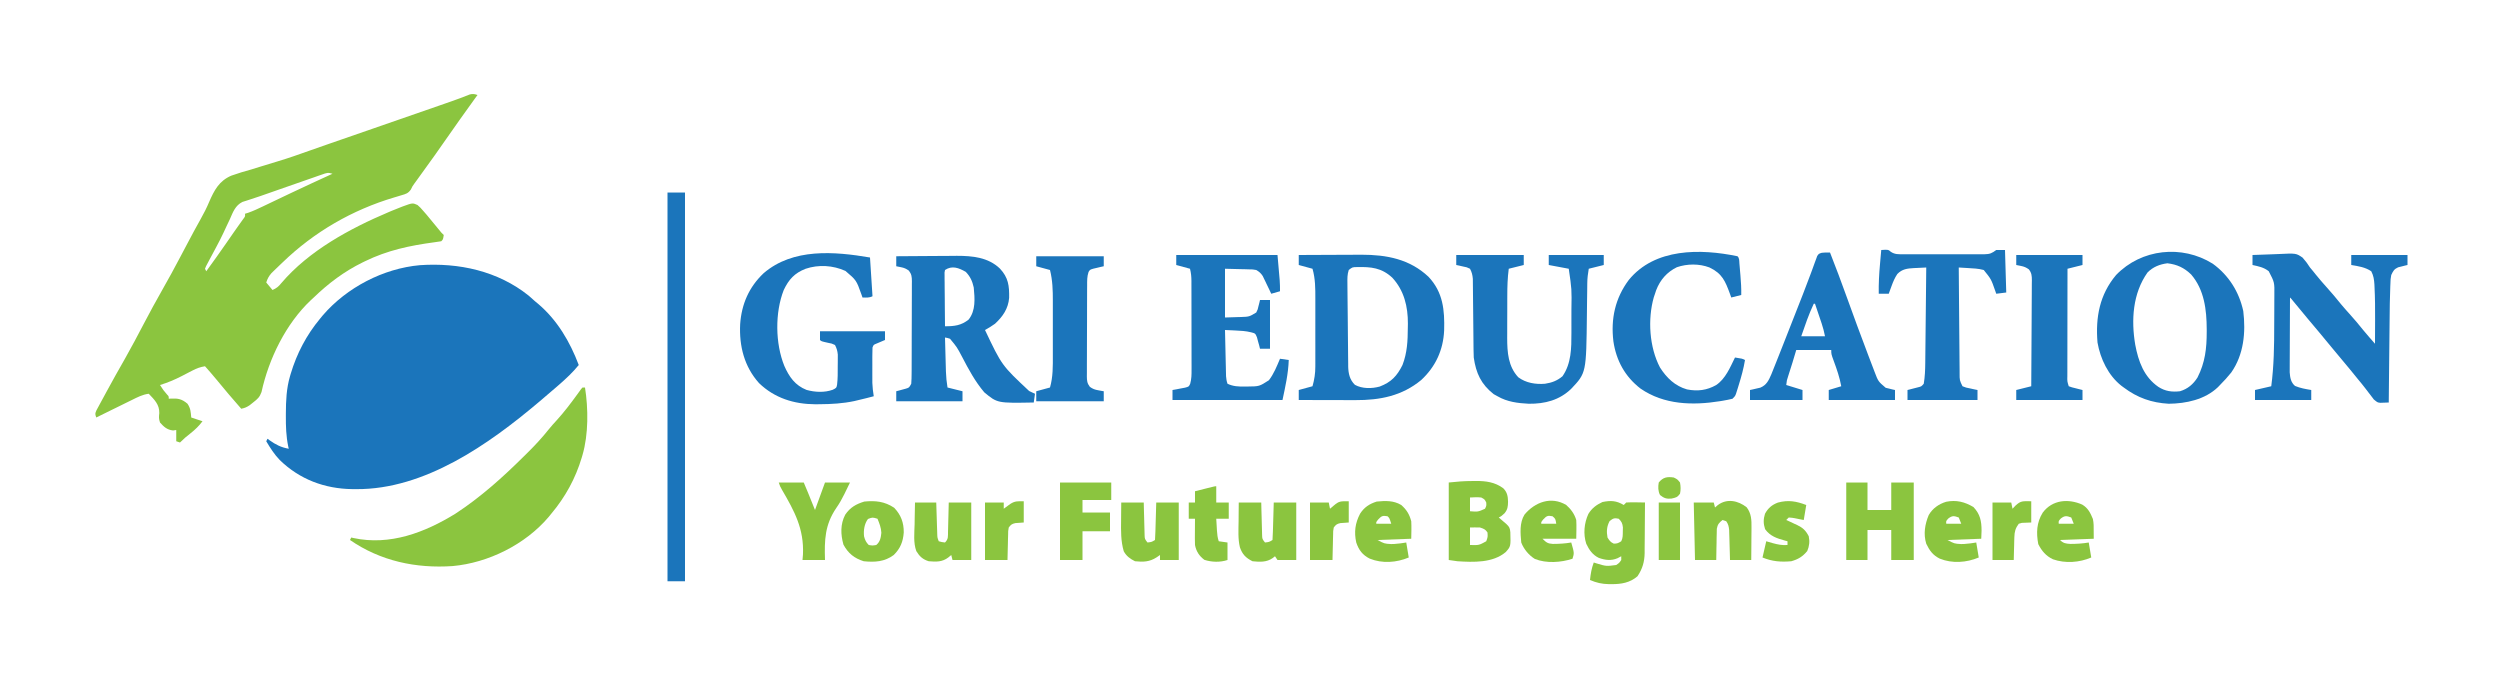 <?xml version="1.0" encoding="UTF-8"?>
<svg version="1.1" xmlns="http://www.w3.org/2000/svg" width="2000" height="546">
<path d="M0 0 C1.677 1.467 3.344 2.946 5 4.438 C5.825 5.121 6.65 5.804 7.5 6.508 C22.763 19.434 33.007 36.884 40 55.438 C35.169 61.412 29.795 66.405 24 71.438 C23.489 71.882 22.979 72.327 22.453 72.785 C18.33 76.37 14.172 79.911 10 83.438 C9.341 83.996 8.682 84.555 8.002 85.131 C-32.047 118.975 -83.257 155.031 -137.812 154.75 C-138.95 154.745 -140.087 154.74 -141.258 154.735 C-163.3 154.429 -183.261 146.961 -199.219 131.438 C-203.552 126.961 -206.828 121.783 -210 116.438 C-209.505 115.448 -209.505 115.448 -209 114.438 C-208.443 114.847 -207.886 115.257 -207.312 115.68 C-202.229 119.269 -198.126 121.324 -192 122.438 C-192.141 121.82 -192.281 121.202 -192.427 120.565 C-194.105 112.448 -194.359 104.517 -194.312 96.25 C-194.31 95.564 -194.308 94.877 -194.306 94.17 C-194.254 83.959 -193.878 74.305 -191 64.438 C-190.807 63.772 -190.613 63.107 -190.414 62.421 C-185.564 46.23 -177.811 31.437 -167 18.438 C-166.242 17.516 -165.484 16.594 -164.703 15.645 C-145.52 -6.579 -116.401 -21.781 -87.111 -24.417 C-56.036 -26.552 -24.723 -19.84 0 0 Z " fill="#1B75BB" transform="translate(423,236.562)"/>
<path d="M0 0 C-1.164 1.601 -1.164 1.601 -2.352 3.234 C-10.122 13.946 -17.752 24.749 -25.324 35.601 C-27.895 39.282 -30.476 42.955 -33.062 46.625 C-33.541 47.303 -34.019 47.982 -34.512 48.681 C-38.862 54.835 -43.28 60.94 -47.725 67.026 C-48.497 68.088 -48.497 68.088 -49.285 69.172 C-49.738 69.792 -50.19 70.411 -50.656 71.05 C-52.098 73.046 -52.098 73.046 -53.301 75.601 C-55.523 78.739 -57.242 79.156 -60.906 80.219 C-62.715 80.771 -62.715 80.771 -64.56 81.334 C-65.202 81.523 -65.844 81.712 -66.505 81.907 C-100.221 91.929 -130.714 109.551 -156 134 C-156.51 134.484 -157.02 134.968 -157.545 135.467 C-159.082 136.927 -160.605 138.398 -162.125 139.875 C-163.014 140.739 -163.904 141.602 -164.82 142.492 C-166.963 144.958 -168.015 146.911 -169 150 C-167.35 151.98 -165.7 153.96 -164 156 C-160.861 154.64 -159.125 153.224 -157 150.562 C-134.881 124.537 -102.059 106.812 -71.062 93.688 C-70.294 93.362 -69.525 93.036 -68.733 92.701 C-66.499 91.773 -64.256 90.876 -62 90 C-60.816 89.539 -60.816 89.539 -59.609 89.069 C-51.914 86.262 -51.914 86.262 -48 88 C-45.641 90.117 -45.641 90.117 -43.25 92.875 C-42.389 93.861 -41.528 94.847 -40.641 95.863 C-37.311 99.794 -34.039 103.77 -30.812 107.785 C-29.039 110.028 -29.039 110.028 -27 112 C-27.536 115.536 -27.536 115.536 -29 117 C-30.783 117.31 -32.576 117.565 -34.371 117.797 C-54.196 120.467 -71.984 124.209 -90 133 C-90.635 133.308 -91.271 133.616 -91.925 133.934 C-106.707 141.202 -119.175 150.597 -131 162 C-131.779 162.715 -132.557 163.431 -133.359 164.168 C-153.331 183.042 -166.973 211.021 -172.801 237.66 C-174.261 241.727 -175.984 243.248 -179.375 245.875 C-180.331 246.636 -181.288 247.396 -182.273 248.18 C-184.735 249.823 -186.192 250.407 -189 251 C-195.777 243.239 -202.503 235.46 -208.988 227.453 C-211.907 223.894 -214.938 220.437 -218 217 C-221.728 217.596 -224.642 218.658 -227.984 220.398 C-228.92 220.878 -229.856 221.357 -230.82 221.852 C-232.758 222.859 -234.695 223.867 -236.633 224.875 C-242.334 227.796 -247.865 230.144 -254 232 C-251.4 236.091 -251.4 236.091 -248.25 239.75 C-247 241 -247 241 -247 243 C-246.42 242.954 -245.84 242.907 -245.242 242.859 C-239.588 242.598 -236.471 243.183 -232 247 C-229.434 250.849 -229.449 253.435 -229 258 C-224.545 259.485 -224.545 259.485 -220 261 C-222.839 264.799 -225.849 267.684 -229.562 270.625 C-233.96 274.115 -233.96 274.115 -238 278 C-238.99 277.67 -239.98 277.34 -241 277 C-241 274.03 -241 271.06 -241 268 C-241.846 268.124 -242.691 268.248 -243.562 268.375 C-248.296 267.859 -250.894 265.517 -254 262 C-255.032 258.904 -254.892 257.592 -254.562 254.438 C-254.412 247.619 -258.509 243.712 -263 239 C-268.012 239.632 -272.115 241.82 -276.582 244.035 C-277.396 244.433 -278.21 244.831 -279.049 245.242 C-281.64 246.51 -284.226 247.786 -286.812 249.062 C-288.572 249.926 -290.332 250.788 -292.092 251.65 C-296.398 253.761 -300.7 255.878 -305 258 C-306 255 -306 255 -304.851 252.271 C-304.258 251.176 -303.665 250.081 -303.055 248.953 C-302.573 248.055 -302.573 248.055 -302.082 247.139 C-301.023 245.171 -299.949 243.21 -298.875 241.25 C-298.131 239.876 -297.388 238.501 -296.646 237.126 C-291.904 228.368 -287.027 219.69 -282.078 211.048 C-276.777 201.734 -271.811 192.25 -266.825 182.765 C-262.158 173.892 -257.426 165.074 -252.438 156.375 C-247.249 147.326 -242.312 138.158 -237.438 128.938 C-237.073 128.249 -236.709 127.56 -236.334 126.85 C-235.791 125.823 -235.791 125.823 -235.237 124.775 C-234.518 123.414 -233.798 122.053 -233.078 120.691 C-232.727 120.028 -232.376 119.364 -232.015 118.68 C-228.544 112.124 -225.064 105.569 -221.407 99.115 C-218.905 94.655 -216.625 90.232 -214.666 85.506 C-210.56 76.097 -206.713 68.756 -196.98 64.535 C-191.698 62.619 -186.349 61.067 -180.938 59.562 C-178.596 58.843 -176.258 58.115 -173.922 57.379 C-169.197 55.898 -164.464 54.455 -159.718 53.043 C-151.066 50.446 -142.568 47.455 -134.064 44.414 C-129.727 42.868 -125.379 41.357 -121.031 39.844 C-119.713 39.384 -119.713 39.384 -118.367 38.914 C-106.919 34.921 -95.459 30.963 -84 27 C-67.306 21.226 -50.617 15.44 -33.938 9.625 C-33.044 9.314 -32.151 9.003 -31.231 8.682 C-29.515 8.084 -27.8 7.486 -26.084 6.888 C-24.495 6.333 -22.905 5.779 -21.314 5.227 C-16.207 3.447 -11.15 1.562 -6.131 -0.456 C-3.704 -1.076 -2.341 -0.813 0 0 Z M-124.443 63.643 C-126.116 64.22 -126.116 64.22 -127.824 64.808 C-129.033 65.235 -130.242 65.662 -131.488 66.102 C-132.751 66.54 -134.013 66.978 -135.276 67.415 C-138.612 68.572 -141.945 69.741 -145.277 70.911 C-148.615 72.082 -151.957 73.241 -155.299 74.402 C-164.424 77.574 -164.424 77.574 -173.533 80.791 C-175.964 81.639 -178.389 82.448 -180.842 83.223 C-182.09 83.632 -183.338 84.04 -184.624 84.461 C-185.751 84.817 -186.878 85.173 -188.04 85.54 C-193.711 88.337 -195.642 93.684 -198.062 99.25 C-198.917 101.055 -199.773 102.86 -200.632 104.663 C-201.512 106.521 -202.372 108.388 -203.231 110.255 C-204.971 113.992 -206.862 117.635 -208.805 121.27 C-209.719 122.983 -209.719 122.983 -210.652 124.731 C-211.827 126.923 -213.002 129.113 -214.178 131.304 C-214.695 132.288 -215.213 133.271 -215.746 134.285 C-216.207 135.15 -216.668 136.015 -217.142 136.906 C-217.425 137.597 -217.708 138.288 -218 139 C-217.67 139.66 -217.34 140.32 -217 141 C-211.538 133.552 -206.195 126.031 -200.938 118.438 C-199.593 116.499 -198.248 114.56 -196.902 112.621 C-196.258 111.689 -195.613 110.757 -194.949 109.796 C-193.626 107.899 -192.292 106.01 -190.946 104.129 C-189.985 102.783 -189.985 102.783 -189.004 101.41 C-188.426 100.608 -187.848 99.807 -187.252 98.981 C-185.822 97.109 -185.822 97.109 -186 95 C-184.762 94.62 -184.762 94.62 -183.499 94.232 C-179.525 92.833 -175.808 91.114 -172.016 89.289 C-171.25 88.924 -170.484 88.56 -169.696 88.184 C-168.059 87.404 -166.422 86.622 -164.787 85.839 C-160.52 83.797 -156.248 81.766 -151.977 79.734 C-150.702 79.128 -150.702 79.128 -149.403 78.509 C-138.315 73.239 -127.164 68.107 -116 63 C-119.693 61.769 -120.816 62.378 -124.443 63.643 Z M-219 141 C-218 143 -218 143 -218 143 Z " fill="#8BC53F" transform="translate(382,76)"/>
<path d="M0 0 C0.66 0 1.32 0 2 0 C4.682 16.889 4.809 37.513 0 54 C-0.193 54.665 -0.387 55.331 -0.586 56.016 C-5.616 72.811 -13.744 87.611 -25 101 C-25.706 101.87 -26.413 102.74 -27.141 103.637 C-45.734 125.571 -75.384 140.29 -103.889 142.855 C-133.223 144.87 -161.553 138.873 -186 122 C-185.505 121.01 -185.505 121.01 -185 120 C-184.403 120.144 -183.806 120.289 -183.191 120.438 C-154.093 126.664 -126.244 116.083 -101.695 100.965 C-81.518 87.784 -63.827 71.874 -46.78 54.955 C-45.777 53.96 -44.772 52.967 -43.766 51.975 C-37.808 46.092 -32.211 40.049 -27.007 33.48 C-24.948 30.936 -22.786 28.527 -20.562 26.125 C-14.608 19.588 -9.303 12.542 -4.105 5.395 C-3.576 4.666 -3.046 3.938 -2.5 3.188 C-2.057 2.562 -1.613 1.937 -1.156 1.293 C-0.584 0.653 -0.584 0.653 0 0 Z " fill="#8BC53F" transform="translate(466,310)"/>
<path d="M0 0 C7.451 -0.07 14.902 -0.123 22.353 -0.155 C25.814 -0.171 29.275 -0.192 32.736 -0.226 C36.733 -0.266 40.73 -0.28 44.727 -0.293 C46.554 -0.316 46.554 -0.316 48.418 -0.34 C61.007 -0.342 73.576 0.857 82.965 9.891 C89.698 17.106 90.47 23.582 90.309 33.305 C89.589 41.924 85.276 48.214 79 54 C76.426 55.857 73.792 57.492 71 59 C84.445 87.34 84.445 87.34 106.312 107.812 C107.637 108.441 107.637 108.441 108.988 109.082 C109.652 109.385 110.316 109.688 111 110 C110.67 112.31 110.34 114.62 110 117 C80.884 117.538 80.884 117.538 70.438 108.875 C63.113 100.236 57.927 90.569 52.719 80.57 C48.603 72.753 48.603 72.753 43 66 C40.919 65.334 40.919 65.334 39 65 C39.119 69.572 39.243 74.143 39.372 78.715 C39.415 80.267 39.457 81.82 39.497 83.373 C39.556 85.615 39.619 87.856 39.684 90.098 C39.7 90.783 39.717 91.469 39.734 92.176 C39.866 96.53 40.314 100.707 41 105 C44.96 105.99 48.92 106.98 53 108 C53 110.64 53 113.28 53 116 C35.51 116 18.02 116 0 116 C0 113.36 0 110.72 0 108 C0.699 107.818 1.397 107.636 2.117 107.449 C3.027 107.198 3.937 106.946 4.875 106.688 C5.78 106.444 6.685 106.2 7.617 105.949 C10.321 105.133 10.321 105.133 12 102 C12.205 99.183 12.294 96.463 12.291 93.645 C12.297 92.792 12.304 91.94 12.311 91.062 C12.33 88.24 12.334 85.419 12.336 82.598 C12.342 80.639 12.349 78.679 12.356 76.72 C12.368 72.612 12.372 68.504 12.371 64.396 C12.37 59.128 12.398 53.862 12.432 48.594 C12.454 44.548 12.458 40.501 12.457 36.455 C12.46 34.513 12.469 32.571 12.484 30.628 C12.504 27.913 12.498 25.2 12.486 22.485 C12.497 21.681 12.508 20.877 12.52 20.049 C12.479 16.454 12.321 14.419 10.103 11.521 C7.923 9.944 6.373 9.275 3.75 8.75 C2.513 8.502 1.275 8.255 0 8 C0 5.36 0 2.72 0 0 Z M39 11 C38.563 13.013 38.563 13.013 38.659 15.358 C38.66 16.259 38.66 17.159 38.66 18.088 C38.676 19.062 38.691 20.036 38.707 21.039 C38.711 22.035 38.716 23.031 38.72 24.057 C38.737 27.247 38.774 30.436 38.812 33.625 C38.828 35.784 38.841 37.943 38.854 40.102 C38.887 45.401 38.937 50.701 39 56 C46.415 56.067 52.053 55.383 57.938 50.625 C63.679 43.318 62.826 33.858 62 25 C60.866 19.882 59.235 16.3 55.625 12.5 C49.983 9.276 44.699 7.2 39 11 Z " fill="#1B75BB" transform="translate(717,205)"/>
<path d="M0 0 C7.712 -0.047 15.423 -0.082 23.135 -0.104 C26.717 -0.114 30.3 -0.128 33.882 -0.151 C37.351 -0.173 40.82 -0.185 44.289 -0.19 C46.23 -0.195 48.172 -0.211 50.113 -0.227 C70.326 -0.229 88.714 3.244 103.812 17.438 C115.474 29.838 116.767 44.025 116.316 60.363 C115.6 76.002 109.494 89.287 98 100 C82.553 112.798 64.9 116.178 45.41 116.098 C43.461 116.096 43.461 116.096 41.472 116.093 C38.038 116.09 34.603 116.08 31.169 116.069 C27.656 116.058 24.144 116.054 20.631 116.049 C13.754 116.038 6.877 116.021 0 116 C0 113.36 0 110.72 0 108 C3.63 107.01 7.26 106.02 11 105 C12.505 99.63 13.292 94.759 13.259 89.166 C13.262 88.429 13.266 87.691 13.269 86.931 C13.278 84.517 13.272 82.105 13.266 79.691 C13.267 77.998 13.269 76.305 13.271 74.611 C13.274 71.072 13.27 67.532 13.261 63.993 C13.249 59.476 13.256 54.96 13.268 50.443 C13.275 46.949 13.273 43.455 13.268 39.96 C13.266 38.296 13.268 36.632 13.273 34.967 C13.291 26.759 13.295 18.958 11 11 C7.37 10.01 3.74 9.02 0 8 C0 5.36 0 2.72 0 0 Z M40 12 C38.802 15.593 38.888 18.836 38.931 22.573 C38.935 23.343 38.94 24.112 38.945 24.905 C38.963 27.452 38.989 30 39.016 32.547 C39.032 34.319 39.049 36.092 39.066 37.865 C39.102 41.584 39.143 45.303 39.187 49.021 C39.242 53.777 39.278 58.533 39.311 63.288 C39.339 66.952 39.38 70.615 39.424 74.278 C39.443 76.031 39.458 77.783 39.467 79.536 C39.481 81.994 39.514 84.451 39.552 86.909 C39.552 87.627 39.552 88.346 39.552 89.085 C39.669 94.751 40.749 99.822 44.938 103.875 C50.835 107.092 58.415 106.977 64.766 105.246 C74.019 101.714 78.611 96.815 83 88 C86.764 78.218 87.203 68.687 87.25 58.312 C87.271 57.205 87.291 56.097 87.312 54.955 C87.377 41.26 84.287 28.368 74.812 18.125 C66.228 10.187 57.9 9.427 46.66 9.664 C42.911 9.715 42.911 9.715 40 12 Z " fill="#1B75BB" transform="translate(1039,204)"/>
<path d="M0 0 C12.779 9.257 21.079 22.446 24.438 37.879 C26.5 54.929 24.893 72.625 14.82 87.043 C12.002 90.576 9.009 93.843 5.82 97.043 C5.267 97.619 4.714 98.195 4.145 98.789 C-6.256 108.725 -21.277 111.891 -35.18 112.043 C-48.897 111.271 -60.218 107.29 -71.18 99.043 C-71.795 98.593 -72.409 98.143 -73.043 97.68 C-83.572 89.392 -89.913 76.076 -92.18 63.043 C-93.825 42.905 -90.542 24.804 -77.305 9.043 C-57.054 -11.958 -24.56 -15.358 0 0 Z M-52.18 7.043 C-64.018 23.774 -65.325 45.057 -61.992 64.793 C-59.469 78.206 -55.074 90.499 -43.492 98.543 C-37.973 102.072 -32.647 102.789 -26.18 102.043 C-19.985 100.177 -15.613 96.46 -12.18 91.043 C-6.074 79.051 -4.786 67.738 -4.805 54.418 C-4.805 53.754 -4.806 53.091 -4.806 52.407 C-4.865 36.905 -6.712 20.9 -17.25 8.633 C-22.928 3.182 -28.482 0.618 -36.242 -0.332 C-42.356 0.448 -47.837 2.586 -52.18 7.043 Z " fill="#1B75BB" transform="translate(1770.18,210.957)"/>
<path d="M0 0 C5.104 -0.249 10.205 -0.429 15.314 -0.549 C17.047 -0.599 18.781 -0.667 20.513 -0.754 C34.867 -1.457 34.867 -1.457 40.042 2.077 C42.325 4.601 44.18 7.128 46 10 C46.835 11 47.671 12.001 48.531 13.031 C49.506 14.253 49.506 14.253 50.5 15.5 C53.408 19.095 56.385 22.583 59.5 26 C63.419 30.3 67.092 34.759 70.75 39.281 C72.935 41.921 75.192 44.467 77.5 47 C81.385 51.264 85.053 55.667 88.664 60.164 C91.697 63.846 94.844 67.423 98 71 C98.025 66.184 98.043 61.369 98.055 56.553 C98.06 54.923 98.067 53.293 98.075 51.663 C98.121 42.974 98.064 34.301 97.621 25.621 C97.59 24.926 97.56 24.231 97.528 23.514 C97.301 19.652 96.807 16.443 95 13 C90.15 9.726 84.671 8.953 79 8 C79 5.36 79 2.72 79 0 C93.85 0 108.7 0 124 0 C124 2.64 124 5.28 124 8 C123.313 8.159 122.626 8.317 121.918 8.48 C121.017 8.714 120.116 8.947 119.188 9.188 C118.294 9.408 117.401 9.628 116.48 9.855 C113.21 11.365 112.56 12.773 111 16 C110.429 19.342 110.429 19.342 110.332 23.039 C110.283 24.079 110.283 24.079 110.233 25.141 C109.841 34.213 109.768 43.296 109.684 52.375 C109.663 54.28 109.642 56.186 109.621 58.091 C109.566 63.049 109.516 68.007 109.468 72.965 C109.417 78.047 109.362 83.129 109.307 88.211 C109.2 98.141 109.098 108.07 109 118 C107.562 118.067 106.124 118.114 104.686 118.154 C103.484 118.196 103.484 118.196 102.259 118.24 C100 118 100 118 97.031 115.543 C96.16 114.446 95.317 113.326 94.5 112.188 C94.041 111.597 93.581 111.007 93.108 110.399 C92.168 109.19 91.239 107.974 90.321 106.749 C88.416 104.227 86.394 101.806 84.375 99.375 C82.19 96.695 80.009 94.011 77.828 91.328 C73.306 85.78 68.721 80.291 64.086 74.836 C60.44 70.539 56.87 66.183 53.312 61.812 C50.284 58.129 47.197 54.496 44.108 50.862 C40.24 46.304 36.449 41.688 32.68 37.047 C31.163 35.13 31.163 35.13 30 34 C29.954 42.111 29.918 50.221 29.896 58.332 C29.886 62.098 29.872 65.864 29.849 69.631 C29.827 73.268 29.815 76.906 29.81 80.543 C29.807 81.928 29.799 83.313 29.789 84.698 C29.774 86.644 29.773 88.59 29.773 90.536 C29.766 92.194 29.766 92.194 29.759 93.887 C30.092 98.192 30.671 101.837 34 104.75 C38.214 106.506 42.509 107.259 47 108 C47 110.64 47 113.28 47 116 C32.15 116 17.3 116 2 116 C2 113.36 2 110.72 2 108 C6.29 107.01 10.58 106.02 15 105 C17.155 88.725 17.376 72.491 17.371 56.105 C17.37 52.391 17.398 48.677 17.432 44.964 C17.454 42.068 17.458 39.173 17.457 36.277 C17.46 34.907 17.468 33.537 17.484 32.167 C17.624 21.867 17.624 21.867 13 13 C9.098 9.857 4.806 9.059 0 8 C0 5.36 0 2.72 0 0 Z " fill="#1B75BB" transform="translate(1802,204)"/>
<path d="M0 0 C0.99 15.345 0.99 15.345 2 31 C-0.709 32.354 -3.009 32.065 -6 32 C-6.454 30.697 -6.454 30.697 -6.918 29.367 C-10.885 18.228 -10.885 18.228 -19.625 10.75 C-29.668 6.211 -41.193 5.52 -51.586 9.043 C-60.343 12.515 -64.92 17.447 -69 26 C-76.113 44.045 -75.813 68.849 -68.523 86.766 C-64.642 95.573 -59.881 102.311 -50.75 105.938 C-44.05 107.804 -36.426 108.189 -29.812 105.812 C-26.826 104.322 -26.826 104.322 -26.335 101.734 C-25.734 96.83 -25.815 91.935 -25.812 87 C-25.8 85.92 -25.788 84.84 -25.775 83.727 C-25.773 82.682 -25.772 81.638 -25.77 80.562 C-25.765 79.615 -25.761 78.668 -25.757 77.691 C-26.023 74.748 -26.647 72.624 -28 70 C-30.579 68.785 -30.579 68.785 -33.562 68.25 C-38.956 67.044 -38.956 67.044 -40 66 C-40 63.69 -40 61.38 -40 59 C-22.84 59 -5.68 59 12 59 C12 61.31 12 63.62 12 66 C11.362 66.266 10.724 66.531 10.066 66.805 C9.24 67.158 8.414 67.511 7.562 67.875 C6.739 68.223 5.915 68.571 5.066 68.93 C2.843 69.824 2.843 69.824 2 72 C1.902 74.315 1.869 76.632 1.867 78.949 C1.866 79.985 1.866 79.985 1.864 81.043 C1.864 82.508 1.865 83.973 1.87 85.438 C1.875 87.661 1.87 89.884 1.863 92.107 C1.864 93.534 1.865 94.96 1.867 96.387 C1.869 98.324 1.869 98.324 1.871 100.3 C1.999 103.965 2.412 107.386 3 111 C-0.982 112.082 -4.983 113.056 -9 114 C-10.187 114.286 -11.374 114.572 -12.598 114.867 C-21.828 116.807 -30.82 117.313 -40.25 117.375 C-41.41 117.389 -42.569 117.403 -43.764 117.417 C-60.779 117.326 -76.399 112.475 -88.816 100.445 C-100.621 87.226 -104.702 70.868 -103.875 53.438 C-102.795 37.388 -96.835 23.681 -85.113 12.578 C-61.604 -7.635 -28.53 -4.856 0 0 Z " fill="#1B75BB" transform="translate(696,206)"/>
<path d="M0 0 C26.73 0 53.46 0 81 0 C83 22 83 22 83 29 C80.69 29.66 78.38 30.32 76 31 C75.469 29.88 74.938 28.76 74.391 27.605 C73.678 26.133 72.964 24.66 72.25 23.188 C71.902 22.45 71.554 21.712 71.195 20.951 C70.847 20.239 70.499 19.527 70.141 18.793 C69.826 18.138 69.512 17.484 69.188 16.809 C67.69 14.528 66.367 13.373 64 12 C61.202 11.499 61.202 11.499 58.141 11.488 C57.135 11.455 56.13 11.422 55.095 11.388 C53.826 11.363 52.557 11.338 51.25 11.312 C47.208 11.209 43.165 11.106 39 11 C39 23.87 39 36.74 39 50 C43.795 49.845 43.795 49.845 48.688 49.688 C50.185 49.65 50.185 49.65 51.714 49.612 C58.391 49.377 58.391 49.377 64 46 C65.23 43.54 65.23 43.54 65.812 40.812 C66.046 39.911 66.279 39.01 66.52 38.082 C66.678 37.395 66.837 36.708 67 36 C69.64 36 72.28 36 75 36 C75 48.87 75 61.74 75 75 C72.36 75 69.72 75 67 75 C66.792 74.157 66.585 73.314 66.371 72.445 C66.063 71.35 65.755 70.254 65.438 69.125 C65.147 68.034 64.857 66.944 64.559 65.82 C63.241 62.715 63.241 62.715 59.961 61.863 C55.695 60.79 51.443 60.555 47.062 60.375 C46.283 60.336 45.504 60.298 44.701 60.258 C42.801 60.165 40.901 60.081 39 60 C39.118 65.481 39.243 70.962 39.372 76.443 C39.416 78.307 39.457 80.171 39.497 82.036 C39.555 84.717 39.619 87.397 39.684 90.078 C39.709 91.327 39.709 91.327 39.734 92.601 C39.754 93.381 39.774 94.162 39.795 94.966 C39.818 95.992 39.818 95.992 39.842 97.038 C40.013 99.162 40.286 100.989 41 103 C45.505 105.164 49.961 105.319 54.875 105.25 C55.583 105.241 56.291 105.232 57.021 105.223 C66.448 105.129 66.448 105.129 74.125 100.188 C78.098 95.057 80.483 88.935 83 83 C85.31 83.33 87.62 83.66 90 84 C89.601 95.122 87.34 104.883 85 116 C55.96 116 26.92 116 -3 116 C-3 113.36 -3 110.72 -3 108 C-2.085 107.841 -1.17 107.683 -0.227 107.52 C1.556 107.17 1.556 107.17 3.375 106.812 C4.558 106.592 5.742 106.372 6.961 106.145 C10.1 105.331 10.1 105.331 11.175 102.948 C12.232 99.172 12.271 95.58 12.243 91.693 C12.245 90.87 12.247 90.046 12.249 89.198 C12.252 86.485 12.242 83.772 12.23 81.059 C12.229 79.17 12.229 77.281 12.229 75.392 C12.228 71.437 12.219 67.482 12.206 63.527 C12.189 58.457 12.185 53.387 12.186 48.317 C12.185 44.418 12.18 40.519 12.173 36.62 C12.17 34.751 12.168 32.881 12.167 31.012 C12.165 28.4 12.156 25.789 12.145 23.177 C12.146 22.405 12.146 21.632 12.147 20.836 C12.126 17.317 11.861 14.443 11 11 C7.37 10.01 3.74 9.02 0 8 C0 5.36 0 2.72 0 0 Z " fill="#1B75BB" transform="translate(941,204)"/>
<path d="M0 0 C17.82 0 35.64 0 54 0 C54 2.64 54 5.28 54 8 C50.04 8.99 46.08 9.98 42 11 C41.039 18.274 40.839 25.409 40.832 32.742 C40.829 33.946 40.825 35.15 40.822 36.391 C40.817 38.928 40.815 41.464 40.815 44 C40.813 47.856 40.794 51.711 40.775 55.566 C40.772 58.042 40.77 60.517 40.77 62.992 C40.762 64.132 40.755 65.272 40.748 66.447 C40.78 77.877 41.518 89.127 49.625 97.812 C55.788 102.419 63.513 103.604 71 103 C76.467 102.161 80.695 100.62 85 97 C92.069 86.79 92.159 74.51 92.133 62.48 C92.134 61.011 92.134 61.011 92.136 59.511 C92.136 57.45 92.135 55.388 92.13 53.327 C92.125 50.207 92.13 47.087 92.137 43.967 C92.41 27.353 92.41 27.353 90 11 C84.72 10.01 79.44 9.02 74 8 C74 5.36 74 2.72 74 0 C88.52 0 103.04 0 118 0 C118 2.64 118 5.28 118 8 C114.04 8.99 110.08 9.98 106 11 C105.319 15.086 104.868 18.428 104.826 22.476 C104.813 23.525 104.799 24.574 104.786 25.655 C104.775 26.777 104.765 27.899 104.754 29.055 C104.721 31.469 104.688 33.883 104.654 36.297 C104.607 40.073 104.563 43.848 104.523 47.624 C104.01 94.318 104.01 94.318 92 107 C82.563 116.155 70.93 119.13 58 119 C49.186 118.548 40.749 117.502 33 113 C31.989 112.443 30.979 111.886 29.938 111.312 C19.867 103.385 15.814 94.552 14 82 C13.899 79.781 13.845 77.56 13.826 75.34 C13.806 73.382 13.806 73.382 13.786 71.386 C13.78 70.696 13.775 70.006 13.77 69.296 C13.754 67.122 13.73 64.948 13.705 62.775 C13.635 56.599 13.574 50.422 13.523 44.246 C13.491 40.459 13.45 36.672 13.403 32.885 C13.387 31.446 13.375 30.007 13.366 28.568 C13.354 26.556 13.329 24.543 13.303 22.531 C13.293 21.388 13.282 20.244 13.272 19.067 C12.996 15.953 12.458 13.758 11 11 C8.389 9.75 8.389 9.75 5.375 9.188 C3.871 8.838 3.871 8.838 2.336 8.48 C1.565 8.322 0.794 8.163 0 8 C0 5.36 0 2.72 0 0 Z " fill="#1B75BB" transform="translate(1165,204)"/>
<path d="M0 0 C4.703 11.911 9.177 23.889 13.51 35.939 C18.974 51.112 24.524 66.252 30.275 81.319 C30.92 83.009 31.562 84.7 32.201 86.393 C33.09 88.741 33.989 91.086 34.891 93.43 C35.276 94.453 35.276 94.453 35.668 95.498 C38.586 103.158 38.586 103.158 44.578 108.242 C45.46 108.451 46.342 108.66 47.25 108.875 C48.142 109.099 49.034 109.324 49.953 109.555 C50.629 109.702 51.304 109.849 52 110 C52 112.64 52 115.28 52 118 C34.51 118 17.02 118 -1 118 C-1 115.36 -1 112.72 -1 110 C2.3 109.01 5.6 108.02 9 107 C7.726 99.995 5.502 93.512 3.033 86.854 C1 81.304 1 81.304 1 78 C-8.24 78 -17.48 78 -27 78 C-27.99 81.3 -28.98 84.6 -30 88 C-31.115 91.544 -32.234 95.087 -33.369 98.625 C-34.579 102.241 -34.579 102.241 -35 106 C-30.71 107.32 -26.42 108.64 -22 110 C-22 112.64 -22 115.28 -22 118 C-35.86 118 -49.72 118 -64 118 C-64 115.36 -64 112.72 -64 110 C-63.252 109.841 -62.505 109.683 -61.734 109.52 C-60.257 109.17 -60.257 109.17 -58.75 108.812 C-57.775 108.592 -56.801 108.372 -55.797 108.145 C-50.714 106.065 -48.996 102.223 -46.906 97.398 C-46.095 95.394 -45.294 93.386 -44.5 91.375 C-44.046 90.244 -43.593 89.113 -43.125 87.948 C-41.401 83.639 -39.7 79.319 -38 75 C-37.444 73.59 -37.444 73.59 -36.877 72.151 C-32.605 61.308 -28.344 50.461 -24.101 39.606 C-23.283 37.517 -22.463 35.428 -21.64 33.341 C-19.55 28.027 -17.513 22.702 -15.556 17.338 C-14.96 15.737 -14.96 15.737 -14.353 14.104 C-13.598 12.069 -12.858 10.028 -12.137 7.981 C-11.798 7.077 -11.459 6.173 -11.11 5.241 C-10.822 4.444 -10.534 3.646 -10.237 2.824 C-9 1 -9 1 -6.618 0.235 C-4 0 -4 0 0 0 Z M-13 41 C-16.996 49.452 -19.941 58.172 -23 67 C-16.73 67 -10.46 67 -4 67 C-4.713 63.433 -5.479 60.325 -6.629 56.918 C-6.942 55.987 -7.254 55.055 -7.576 54.096 C-7.902 53.136 -8.227 52.176 -8.562 51.188 C-9.057 49.719 -9.057 49.719 -9.561 48.221 C-10.371 45.813 -11.184 43.406 -12 41 C-12.33 41 -12.66 41 -13 41 Z " fill="#1B75BB" transform="translate(1464,202)"/>
<path d="M0 0 C1.639 1.639 1.341 3.622 1.535 5.883 C1.622 6.886 1.709 7.889 1.799 8.922 C1.886 9.979 1.973 11.036 2.062 12.125 C2.199 13.676 2.199 13.676 2.338 15.258 C2.785 20.525 3.112 25.714 3 31 C0.36 31.66 -2.28 32.32 -5 33 C-5.303 32.143 -5.606 31.286 -5.918 30.402 C-9.758 19.922 -12.205 13.803 -22.5 8.945 C-30.704 5.843 -40.245 5.946 -48.516 8.777 C-56.468 12.691 -61.862 18.9 -65.039 27.09 C-65.515 28.53 -65.515 28.53 -66 30 C-66.476 31.394 -66.476 31.394 -66.961 32.816 C-71.944 50.347 -70.566 72.773 -62 89 C-56.724 97.278 -50.004 103.775 -40.414 106.527 C-31.966 108.181 -24.511 107.284 -17 103 C-9.471 97.857 -5.927 88.925 -2 81 C3.75 81.875 3.75 81.875 6 83 C4.876 89.856 3.066 96.379 1 103 C0.739 103.849 0.478 104.699 0.208 105.573 C-0.173 106.775 -0.173 106.775 -0.562 108 C-0.905 109.083 -0.905 109.083 -1.254 110.188 C-2 112 -2 112 -4 114 C-6.575 114.621 -9.081 115.13 -11.688 115.562 C-12.451 115.69 -13.215 115.818 -14.002 115.95 C-35.841 119.454 -58.754 118.86 -77.574 105.867 C-89.937 96.351 -97.022 83.49 -99.289 68.029 C-101.447 50.059 -97.894 33.605 -87 19 C-66.158 -6.616 -29.629 -6.156 0 0 Z " fill="#1B75BB" transform="translate(1390,205)"/>
<path d="M0 0 C5.559 -0.379 5.559 -0.379 7.731 1.487 C10.908 3.605 13.861 3.42 17.551 3.388 C18.306 3.393 19.061 3.399 19.838 3.404 C22.33 3.417 24.821 3.409 27.312 3.398 C29.046 3.4 30.779 3.403 32.513 3.407 C36.144 3.412 39.776 3.405 43.407 3.391 C48.061 3.374 52.715 3.384 57.369 3.402 C60.948 3.413 64.527 3.409 68.106 3.401 C69.822 3.399 71.538 3.402 73.254 3.409 C75.653 3.417 78.051 3.405 80.449 3.388 C81.158 3.394 81.867 3.4 82.597 3.407 C86.896 3.351 88.657 2.51 92 0 C94.31 0 96.62 0 99 0 C99.33 11.22 99.66 22.44 100 34 C97.36 34.33 94.72 34.66 92 35 C91.546 33.697 91.546 33.697 91.082 32.367 C87.913 23.312 87.913 23.312 82 16 C77.817 14.832 73.505 14.69 69.188 14.438 C68.148 14.373 68.148 14.373 67.088 14.307 C65.392 14.201 63.696 14.1 62 14 C62.084 25.796 62.179 37.592 62.288 49.388 C62.338 54.865 62.384 60.342 62.422 65.819 C62.459 71.103 62.505 76.388 62.558 81.672 C62.577 83.689 62.592 85.707 62.603 87.724 C62.62 90.547 62.649 93.37 62.681 96.192 C62.683 97.029 62.685 97.865 62.688 98.727 C62.679 104.209 62.679 104.209 65 109 C67.858 110.138 67.858 110.138 71.125 110.75 C72.769 111.114 72.769 111.114 74.445 111.484 C75.288 111.655 76.131 111.825 77 112 C77 114.64 77 117.28 77 120 C58.52 120 40.04 120 21 120 C21 117.36 21 114.72 21 112 C21.771 111.807 22.542 111.613 23.336 111.414 C24.339 111.154 25.342 110.893 26.375 110.625 C27.373 110.37 28.37 110.115 29.398 109.852 C32.125 109.176 32.125 109.176 34 107 C34.953 101.424 35.163 95.936 35.205 90.289 C35.215 89.459 35.225 88.629 35.235 87.773 C35.267 85.057 35.292 82.341 35.316 79.625 C35.337 77.731 35.358 75.836 35.379 73.942 C35.434 68.977 35.484 64.013 35.532 59.048 C35.583 53.973 35.638 48.899 35.693 43.824 C35.801 33.883 35.902 23.941 36 14 C33.437 14.114 30.875 14.241 28.312 14.375 C27.231 14.421 27.231 14.421 26.127 14.469 C20.831 14.759 16.715 15.238 12.859 19.199 C10.793 22.311 9.526 25.305 8.25 28.812 C7.822 29.974 7.394 31.135 6.953 32.332 C6.639 33.212 6.324 34.093 6 35 C3.36 35 0.72 35 -2 35 C-2.143 27.044 -1.718 19.234 -1 11.312 C-0.905 10.217 -0.809 9.122 -0.711 7.994 C-0.478 5.329 -0.241 2.664 0 0 Z " fill="#1B75BB" transform="translate(1505,200)"/>
<path d="M0 0 C4.62 0 9.24 0 14 0 C14 102.63 14 205.26 14 311 C9.38 311 4.76 311 0 311 C0 208.37 0 105.74 0 0 Z " fill="#1B75BB" transform="translate(534,154)"/>
<path d="M0 0 C17.49 0 34.98 0 53 0 C53 2.64 53 5.28 53 8 C49.04 8.99 45.08 9.98 41 11 C40.977 22.961 40.959 34.922 40.948 46.882 C40.943 52.436 40.936 57.989 40.925 63.542 C40.914 68.898 40.908 74.254 40.905 79.61 C40.903 81.657 40.9 83.704 40.894 85.751 C40.887 88.61 40.886 91.469 40.886 94.328 C40.881 95.607 40.881 95.607 40.876 96.913 C40.769 101.09 40.769 101.09 42 105 C44.574 105.913 44.574 105.913 47.562 106.625 C48.574 106.885 49.586 107.146 50.629 107.414 C51.411 107.607 52.194 107.801 53 108 C53 110.64 53 113.28 53 116 C35.51 116 18.02 116 0 116 C0 113.36 0 110.72 0 108 C3.96 107.01 7.92 106.02 12 105 C12.093 93.204 12.164 81.409 12.207 69.612 C12.228 64.135 12.256 58.658 12.302 53.181 C12.345 47.897 12.369 42.613 12.38 37.328 C12.387 35.311 12.401 33.293 12.423 31.276 C12.452 28.453 12.456 25.631 12.454 22.808 C12.468 21.971 12.483 21.135 12.498 20.273 C12.472 16.607 12.355 14.469 10.105 11.501 C7.926 9.947 6.36 9.272 3.75 8.75 C2.513 8.502 1.275 8.255 0 8 C0 5.36 0 2.72 0 0 Z " fill="#1B75BB" transform="translate(1613,204)"/>
<path d="M0 0 C17.82 0 35.64 0 54 0 C54 2.64 54 5.28 54 8 C53.229 8.17 52.458 8.34 51.664 8.516 C50.16 8.879 50.16 8.879 48.625 9.25 C47.627 9.482 46.63 9.714 45.602 9.953 C42.982 10.744 42.982 10.744 41.856 12.542 C40.61 16.12 40.705 19.633 40.709 23.377 C40.703 24.22 40.696 25.062 40.689 25.931 C40.67 28.714 40.666 31.498 40.664 34.281 C40.658 36.217 40.651 38.152 40.644 40.087 C40.632 44.142 40.628 48.197 40.629 52.252 C40.63 57.451 40.602 62.65 40.568 67.849 C40.546 71.845 40.542 75.84 40.543 79.836 C40.54 81.753 40.531 83.67 40.516 85.587 C40.496 88.266 40.502 90.944 40.514 93.623 C40.497 94.812 40.497 94.812 40.48 96.026 C40.521 99.589 40.692 101.596 42.883 104.472 C45.224 106.161 46.92 106.751 49.75 107.25 C50.549 107.4 51.348 107.549 52.172 107.703 C52.775 107.801 53.378 107.899 54 108 C54 110.64 54 113.28 54 116 C36.18 116 18.36 116 0 116 C0 113.36 0 110.72 0 108 C3.63 107.01 7.26 106.02 11 105 C13.456 96.405 13.291 87.92 13.266 79.066 C13.267 77.422 13.269 75.777 13.271 74.132 C13.274 70.697 13.27 67.262 13.261 63.827 C13.249 59.448 13.256 55.07 13.268 50.691 C13.275 47.298 13.273 43.905 13.268 40.512 C13.266 38.899 13.268 37.285 13.273 35.672 C13.292 27.22 13.064 19.257 11 11 C7.37 10.01 3.74 9.02 0 8 C0 5.36 0 2.72 0 0 Z " fill="#1B75BB" transform="translate(829,205)"/>
<path d="M0 0 C0.838 -0.012 1.676 -0.024 2.539 -0.037 C10.76 -0.056 17.847 0.832 24.59 5.773 C27.776 8.968 28.332 12.152 28.438 16.562 C28.381 20.427 28.105 22.798 25.625 25.812 C23 28.188 23 28.188 21 29.188 C21.566 29.67 22.132 30.152 22.715 30.648 C23.448 31.28 24.182 31.912 24.938 32.562 C25.668 33.189 26.399 33.815 27.152 34.461 C29.551 36.702 29.952 37.696 30.273 40.98 C30.612 52.302 30.612 52.302 26.602 56.828 C16.252 65.613 0.832 65.008 -12 64.188 C-14.31 63.858 -16.62 63.528 -19 63.188 C-19 42.727 -19 22.267 -19 1.188 C-12.499 0.465 -6.477 0.005 0 0 Z M-2 13.188 C-2 16.817 -2 20.448 -2 24.188 C4.401 24.695 4.401 24.695 10 22.188 C11.17 19.839 11.17 19.839 11 17.188 C9.736 14.67 9.736 14.67 7 13.188 C3.918 12.854 1.117 13.004 -2 13.188 Z M-2 37.188 C-2 41.807 -2 46.428 -2 51.188 C5.216 51.393 5.216 51.393 11 48.188 C12.243 44.739 12.243 44.739 12 41.188 C10.235 38.54 9.069 38.211 6 37.188 C4.606 37.121 3.208 37.102 1.812 37.125 C0.554 37.146 -0.704 37.166 -2 37.188 Z " fill="#8BC53F" transform="translate(1178,384.812)"/>
<path d="M0 0 C5.61 0 11.22 0 17 0 C17 7.26 17 14.52 17 22 C23.27 22 29.54 22 36 22 C36 14.74 36 7.48 36 0 C41.94 0 47.88 0 54 0 C54 20.46 54 40.92 54 62 C48.06 62 42.12 62 36 62 C36 54.08 36 46.16 36 38 C29.73 38 23.46 38 17 38 C17 45.92 17 53.84 17 62 C11.39 62 5.78 62 0 62 C0 41.54 0 21.08 0 0 Z " fill="#8BC53F" transform="translate(1477,386)"/>
<path d="M0 0 C0.66 -0.66 1.32 -1.32 2 -2 C4.581 -2.145 7.049 -2.187 9.625 -2.125 C10.331 -2.116 11.038 -2.107 11.766 -2.098 C13.511 -2.074 15.255 -2.038 17 -2 C16.984 4.796 16.929 11.59 16.847 18.386 C16.824 20.694 16.81 23.002 16.804 25.311 C16.795 28.643 16.754 31.973 16.707 35.305 C16.713 36.835 16.713 36.835 16.719 38.396 C16.576 45.538 14.994 51.02 11 57 C4.982 62.233 -2.085 63.373 -9.875 63.312 C-10.572 63.311 -11.268 63.31 -11.986 63.309 C-17.561 63.205 -21.908 62.182 -27 60 C-26.486 55.031 -25.766 50.71 -24 46 C-23.287 46.228 -22.574 46.456 -21.84 46.691 C-14.007 49.06 -14.007 49.06 -6 48 C-3.518 46.27 -3.518 46.27 -2 44 C-2 43.01 -2 42.02 -2 41 C-2.969 41.516 -3.939 42.031 -4.938 42.562 C-10.09 44.749 -14.754 44.143 -19.953 42.312 C-24.971 39.869 -27.65 35.972 -30 31 C-32.513 23.22 -31.679 14.551 -28.332 7.195 C-25.527 2.572 -21.905 -0.108 -17.062 -2.375 C-10.465 -3.721 -5.93 -3.558 0 0 Z M-11.312 12.875 C-13.634 17.173 -13.866 21.201 -13 26 C-11.508 28.391 -10.641 29.711 -8.062 30.875 C-5.454 31.033 -4.168 30.421 -2 29 C-0.654 26.309 -0.794 24.128 -0.75 21.125 C-0.724 20.076 -0.698 19.026 -0.672 17.945 C-1.038 14.661 -1.695 13.327 -4 11 C-7.453 10.203 -8.558 10.641 -11.312 12.875 Z " fill="#8BC53F" transform="translate(1299,404)"/>
<path d="M0 0 C13.53 0 27.06 0 41 0 C41 4.62 41 9.24 41 14 C33.41 14 25.82 14 18 14 C18 17.3 18 20.6 18 24 C25.26 24 32.52 24 40 24 C40 28.95 40 33.9 40 39 C32.74 39 25.48 39 18 39 C18 46.59 18 54.18 18 62 C12.06 62 6.12 62 0 62 C0 41.54 0 21.08 0 0 Z " fill="#8BC53F" transform="translate(848,386)"/>
<path d="M0 0 C5.94 0 11.88 0 18 0 C18.049 2.059 18.098 4.117 18.148 6.238 C18.204 8.234 18.26 10.23 18.317 12.225 C18.356 13.611 18.391 14.997 18.422 16.384 C18.468 18.377 18.527 20.37 18.586 22.363 C18.633 24.162 18.633 24.162 18.681 25.997 C18.784 29.179 18.784 29.179 21 32 C24.291 31.621 24.291 31.621 27 30 C27.159 27.783 27.251 25.561 27.316 23.34 C27.337 22.675 27.358 22.011 27.379 21.326 C27.445 19.197 27.504 17.067 27.562 14.938 C27.606 13.497 27.649 12.056 27.693 10.615 C27.801 7.077 27.9 3.539 28 0 C33.94 0 39.88 0 46 0 C46 15.18 46 30.36 46 46 C41.05 46 36.1 46 31 46 C30.34 45.01 29.68 44.02 29 43 C28.402 43.474 27.804 43.949 27.188 44.438 C22.342 47.899 16.724 47.598 11 47 C5.657 44.328 2.844 41.478 0.93 35.859 C-0.709 29.069 -0.208 21.94 -0.125 15 C-0.115 13.543 -0.106 12.086 -0.098 10.629 C-0.078 7.086 -0.038 3.543 0 0 Z " fill="#8BC53F" transform="translate(991,402)"/>
<path d="M0 0 C5.94 0 11.88 0 18 0 C18.049 2.059 18.098 4.117 18.148 6.238 C18.204 8.234 18.26 10.23 18.317 12.225 C18.356 13.611 18.391 14.997 18.422 16.384 C18.468 18.377 18.527 20.37 18.586 22.363 C18.633 24.162 18.633 24.162 18.681 25.997 C18.784 29.179 18.784 29.179 21 32 C24.291 31.621 24.291 31.621 27 30 C27.159 27.783 27.251 25.561 27.316 23.34 C27.337 22.675 27.358 22.011 27.379 21.326 C27.445 19.197 27.504 17.067 27.562 14.938 C27.606 13.497 27.649 12.056 27.693 10.615 C27.801 7.077 27.9 3.539 28 0 C33.94 0 39.88 0 46 0 C46 15.18 46 30.36 46 46 C41.05 46 36.1 46 31 46 C31 44.68 31 43.36 31 42 C29.608 42.959 29.608 42.959 28.188 43.938 C22.634 47.531 17.464 47.675 11 47 C7.054 45.027 4.109 42.902 2 39 C-0.375 30.853 -0.23 22.843 -0.125 14.438 C-0.115 13.033 -0.106 11.629 -0.098 10.225 C-0.074 6.816 -0.038 3.408 0 0 Z " fill="#8BC53F" transform="translate(897,402)"/>
<path d="M0 0 C5.61 0 11.22 0 17 0 C17.061 1.986 17.121 3.973 17.184 6.02 C17.246 7.946 17.309 9.872 17.372 11.798 C17.437 13.793 17.497 15.788 17.557 17.783 C17.599 19.037 17.64 20.29 17.684 21.582 C17.72 22.739 17.757 23.897 17.795 25.089 C17.883 28.064 17.883 28.064 19 31 C21.397 31.68 21.397 31.68 24 32 C26.829 29.171 26.314 27.201 26.414 23.242 C26.433 22.579 26.453 21.916 26.473 21.233 C26.533 19.114 26.579 16.995 26.625 14.875 C26.663 13.439 26.702 12.003 26.742 10.566 C26.84 7.044 26.919 3.523 27 0 C32.94 0 38.88 0 45 0 C45 15.18 45 30.36 45 46 C40.05 46 35.1 46 30 46 C29.67 44.68 29.34 43.36 29 42 C28.237 42.639 27.474 43.279 26.688 43.938 C21.795 47.692 16.935 47.482 11 47 C6.251 45.566 3.619 43.119 1.041 38.871 C-1.396 32.148 -0.494 24.551 -0.312 17.5 C-0.287 15.802 -0.265 14.104 -0.244 12.406 C-0.194 8.269 -0.096 4.137 0 0 Z " fill="#8BC53F" transform="translate(732,402)"/>
<path d="M0 0 C3.782 4.903 3.969 10.232 3.883 16.211 C3.88 16.957 3.877 17.703 3.874 18.472 C3.863 20.836 3.838 23.199 3.812 25.562 C3.802 27.173 3.793 28.784 3.785 30.395 C3.765 34.326 3.726 38.256 3.688 42.188 C-1.923 42.188 -7.532 42.188 -13.312 42.188 C-13.361 40.285 -13.41 38.382 -13.461 36.422 C-13.536 33.927 -13.612 31.432 -13.688 28.938 C-13.718 27.683 -13.749 26.429 -13.781 25.137 C-13.82 23.931 -13.859 22.726 -13.898 21.484 C-13.93 20.374 -13.961 19.264 -13.994 18.12 C-14.305 15.257 -14.675 13.54 -16.312 11.188 C-17.302 10.857 -18.293 10.527 -19.312 10.188 C-22.091 12.443 -23.213 13.635 -23.858 17.212 C-23.89 18.94 -23.89 18.94 -23.922 20.703 C-23.954 21.954 -23.986 23.204 -24.02 24.492 C-24.041 26.445 -24.041 26.445 -24.062 28.438 C-24.107 30.414 -24.107 30.414 -24.152 32.43 C-24.223 35.682 -24.27 38.935 -24.312 42.188 C-29.922 42.188 -35.532 42.188 -41.312 42.188 C-41.642 27.008 -41.972 11.828 -42.312 -3.812 C-37.032 -3.812 -31.753 -3.812 -26.312 -3.812 C-25.983 -2.493 -25.652 -1.173 -25.312 0.188 C-24.57 -0.452 -23.828 -1.091 -23.062 -1.75 C-15.8 -7.197 -6.908 -5.414 0 0 Z " fill="#8BC53F" transform="translate(1397.312,405.812)"/>
<path d="M0 0 C5.455 5.708 7.779 11.922 7.688 19.812 C7.151 27.151 4.963 32.609 -0.312 37.812 C-7.611 43.251 -15.474 43.707 -24.312 42.812 C-31.912 40.436 -36.788 36.483 -40.562 29.5 C-42.827 21.387 -43.129 13.178 -39.121 5.543 C-35.162 -0.271 -30.488 -2.903 -23.875 -4.938 C-14.891 -5.814 -7.683 -5.074 0 0 Z M-20.93 8.996 C-23.833 12.81 -24.616 18.251 -24.059 22.953 C-23.278 25.878 -22.465 27.66 -20.312 29.812 C-17.355 30.313 -17.355 30.313 -14.312 29.812 C-11.203 27.239 -10.623 23.986 -10.23 20.051 C-10.377 16.052 -11.808 12.483 -13.312 8.812 C-17.307 7.604 -17.307 7.604 -20.93 8.996 Z " fill="#8BC53F" transform="translate(715.312,406.188)"/>
<path d="M0 0 C6.6 0 13.2 0 20 0 C21.114 2.661 21.114 2.661 22.25 5.375 C22.668 6.373 23.085 7.37 23.516 8.398 C25.378 12.918 27.184 17.461 29 22 C31.64 14.74 34.28 7.48 37 0 C43.6 0 50.2 0 57 0 C55.907 2.248 54.814 4.496 53.688 6.812 C53.123 7.983 53.123 7.983 52.547 9.178 C50.611 13.096 48.555 16.756 46.055 20.344 C36.881 33.832 36.485 45.933 37 62 C31.06 62 25.12 62 19 62 C19.188 59.759 19.188 59.759 19.379 57.473 C20.242 37.092 12.664 23.102 2.658 5.957 C1 3 1 3 0 0 Z " fill="#8BC53F" transform="translate(623,386)"/>
<path d="M0 0 C4.677 2.78 6.53 6.616 8.547 11.516 C9.234 15.328 9.234 15.328 9.234 27.328 C-4.131 27.823 -4.131 27.823 -17.766 28.328 C-15.112 30.982 -13.12 31.251 -9.434 31.461 C-4.436 31.445 0.309 31.185 5.234 30.328 C5.894 34.288 6.554 38.248 7.234 42.328 C-2.225 46.382 -13.564 47.214 -23.391 43.766 C-29.044 41.072 -32.327 37.14 -35.141 31.641 C-36.85 22.58 -36.493 14.318 -31.582 6.426 C-23.881 -3.893 -11.117 -4.902 0 0 Z M-17.141 11.141 C-18.964 13.142 -18.964 13.142 -18.766 15.328 C-14.806 15.328 -10.846 15.328 -6.766 15.328 C-7.426 13.678 -8.086 12.028 -8.766 10.328 C-12.497 8.949 -13.925 8.687 -17.141 11.141 Z " fill="#8BC53F" transform="translate(1665.766,403.672)"/>
<path d="M0 0 C5.371 5.669 6.492 11.225 6.5 18.938 C6.418 21.062 6.335 23.186 6.25 25.375 C-7.115 25.87 -7.115 25.87 -20.75 26.375 C-15.25 29.313 -15.25 29.313 -9.812 29.625 C-8.96 29.599 -8.108 29.573 -7.23 29.547 C-4.025 29.325 -0.916 28.926 2.25 28.375 C2.91 32.335 3.57 36.295 4.25 40.375 C-5.525 44.491 -16.969 45.329 -26.957 41.281 C-32.585 38.436 -35.043 34.886 -37.75 29.375 C-40.146 21.589 -38.83 13.748 -35.75 6.375 C-32.641 1.045 -27.679 -2.436 -21.801 -4.215 C-13.677 -5.84 -7.019 -4.148 0 0 Z M-20.125 9.188 C-21.949 11.188 -21.949 11.188 -21.75 13.375 C-17.79 13.375 -13.83 13.375 -9.75 13.375 C-10.41 11.725 -11.07 10.075 -11.75 8.375 C-15.482 6.996 -16.909 6.734 -20.125 9.188 Z " fill="#8BC53F" transform="translate(1578.75,405.625)"/>
<path d="M0 0 C4.283 3.761 6.553 7.462 8 13 C8.251 17.685 8.089 22.304 8 27 C-5.365 27.495 -5.365 27.495 -19 28 C-13.5 30.938 -13.5 30.938 -8.062 31.25 C-7.21 31.224 -6.358 31.198 -5.48 31.172 C-2.275 30.95 0.834 30.551 4 30 C4.66 33.96 5.32 37.92 6 42 C-3.768 46.113 -15.229 46.965 -25.207 42.902 C-31.041 39.966 -33.932 36.082 -36 30 C-37.831 21.668 -36.891 14.509 -32.93 6.961 C-29.612 1.798 -25.504 -0.894 -19.625 -2.75 C-12.662 -3.413 -6.201 -3.707 0 0 Z M-18.312 11.438 C-20.092 13.628 -20.092 13.628 -20 15 C-16.04 15 -12.08 15 -8 15 C-9.453 10.416 -9.453 10.416 -11 9 C-14.758 8.391 -15.63 8.609 -18.312 11.438 Z " fill="#8BC53F" transform="translate(1121,404)"/>
<path d="M0 0 C3.83 3.44 6.488 7.05 8 12 C8.138 14.655 8.19 17.168 8.125 19.812 C8.084 22.184 8.043 24.556 8 27 C-0.91 27 -9.82 27 -19 27 C-16.055 29.945 -14.841 30.891 -10.766 31.133 C-5.735 31.117 -0.958 30.862 4 30 C6.429 38.429 6.429 38.429 5 43 C-4.289 46.033 -15.838 46.83 -25.066 43.184 C-29.862 40.248 -34.031 35.278 -36 30 C-36.683 22.66 -37.449 14.137 -33.395 7.676 C-25.037 -2.368 -11.992 -7.195 0 0 Z M-18.312 11.438 C-20.092 13.628 -20.092 13.628 -20 15 C-16.04 15 -12.08 15 -8 15 C-8.628 11.029 -8.628 11.029 -11 9 C-14.766 8.306 -15.627 8.606 -18.312 11.438 Z " fill="#8BC53F" transform="translate(1253,404)"/>
<path d="M0 0 C-0.66 3.96 -1.32 7.92 -2 12 C-5.06 11.414 -8.12 10.828 -11.18 10.242 C-12.11 10.162 -13.041 10.082 -14 10 C-14.66 10.66 -15.32 11.32 -16 12 C-15.036 12.436 -14.072 12.871 -13.078 13.32 C-11.802 13.921 -10.526 14.523 -9.25 15.125 C-8.616 15.409 -7.982 15.692 -7.328 15.984 C-2.773 18.167 -0.388 20.385 2 25 C2.872 29.181 2.467 32.893 0.812 36.812 C-2.901 41.294 -6.422 43.448 -12 45 C-20.259 45.746 -27.339 45.17 -35 42 C-34.01 37.71 -33.02 33.42 -32 29 C-30.309 29.495 -28.617 29.99 -26.875 30.5 C-22.799 31.62 -19.258 32.345 -15 32 C-15 31.01 -15 30.02 -15 29 C-15.652 28.83 -16.305 28.66 -16.977 28.484 C-23.491 26.678 -28.828 25.013 -32.938 19.312 C-34.363 14.868 -34.375 11.465 -33 7 C-30.563 2.499 -27.464 -0.139 -22.688 -1.938 C-14.368 -4.181 -7.953 -3.03 0 0 Z " fill="#8BC53F" transform="translate(1445,404)"/>
<path d="M0 0 C0 4.29 0 8.58 0 13 C3.3 13 6.6 13 10 13 C10 17.29 10 21.58 10 26 C6.7 26 3.4 26 0 26 C0.141 28.438 0.288 30.875 0.438 33.312 C0.477 34.003 0.516 34.693 0.557 35.404 C0.749 38.472 1.023 41.07 2 44 C5.465 44.495 5.465 44.495 9 45 C9 49.62 9 54.24 9 59 C3.092 60.969 -3.603 60.77 -9.5 58.875 C-13.646 55.766 -16.042 52.071 -17 47 C-17.079 45.34 -17.108 43.677 -17.098 42.016 C-17.093 40.614 -17.093 40.614 -17.088 39.184 C-17.08 38.216 -17.071 37.247 -17.062 36.25 C-17.058 35.266 -17.053 34.283 -17.049 33.27 C-17.037 30.846 -17.021 28.423 -17 26 C-18.65 26 -20.3 26 -22 26 C-22 21.71 -22 17.42 -22 13 C-20.35 13 -18.7 13 -17 13 C-17 10.03 -17 7.06 -17 4 C-14.355 3.332 -11.709 2.665 -9.062 2 C-8.308 1.809 -7.553 1.618 -6.775 1.422 C-1.113 0 -1.113 0 0 0 Z " fill="#8BC53F" transform="translate(973,389)"/>
<path d="M0 0 C0 5.61 0 11.22 0 17 C-2.246 17.163 -4.492 17.326 -6.738 17.488 C-9.517 18.117 -10.29 18.735 -12 21 C-12.506 23.803 -12.506 23.803 -12.512 26.98 C-12.547 28.144 -12.583 29.307 -12.619 30.506 C-12.642 31.721 -12.664 32.936 -12.688 34.188 C-12.722 35.414 -12.756 36.641 -12.791 37.904 C-12.874 40.936 -12.938 43.968 -13 47 C-18.94 47 -24.88 47 -31 47 C-31 31.82 -31 16.64 -31 1 C-26.05 1 -21.1 1 -16 1 C-16 2.65 -16 4.3 -16 6 C-15.529 5.651 -15.059 5.301 -14.574 4.941 C-13.952 4.486 -13.329 4.031 -12.688 3.562 C-12.073 3.11 -11.458 2.658 -10.824 2.191 C-7.006 -0.303 -4.787 0 0 0 Z " fill="#8BC53F" transform="translate(819,401)"/>
<path d="M0 0 C0 5.61 0 11.22 0 17 C-2.246 17.163 -4.492 17.326 -6.738 17.488 C-9.517 18.117 -10.29 18.735 -12 21 C-12.506 23.803 -12.506 23.803 -12.512 26.98 C-12.547 28.144 -12.583 29.307 -12.619 30.506 C-12.642 31.721 -12.664 32.936 -12.688 34.188 C-12.722 35.414 -12.756 36.641 -12.791 37.904 C-12.874 40.936 -12.938 43.968 -13 47 C-18.94 47 -24.88 47 -31 47 C-31 31.82 -31 16.64 -31 1 C-26.05 1 -21.1 1 -16 1 C-15.67 2.65 -15.34 4.3 -15 6 C-14.051 5.196 -13.102 4.391 -12.125 3.562 C-7.638 -0.242 -6.772 0 0 0 Z " fill="#8BC53F" transform="translate(1079,401)"/>
<path d="M0 0 C0 5.61 0 11.22 0 17 C-1.588 17.062 -3.176 17.124 -4.812 17.188 C-7.515 17.186 -7.515 17.186 -10 18 C-12.673 21.599 -13.393 24.298 -13.512 28.738 C-13.547 29.805 -13.583 30.872 -13.619 31.971 C-13.642 33.073 -13.664 34.176 -13.688 35.312 C-13.722 36.435 -13.756 37.557 -13.791 38.713 C-13.873 41.475 -13.938 44.237 -14 47 C-19.61 47 -25.22 47 -31 47 C-31 31.82 -31 16.64 -31 1 C-26.05 1 -21.1 1 -16 1 C-15.67 2.65 -15.34 4.3 -15 6 C-14.237 5.196 -13.474 4.391 -12.688 3.562 C-8.243 -0.675 -6.556 0 0 0 Z " fill="#8BC53F" transform="translate(1625,401)"/>
<path d="M0 0 C5.61 0 11.22 0 17 0 C17 15.18 17 30.36 17 46 C11.39 46 5.78 46 0 46 C0 30.82 0 15.64 0 0 Z " fill="#8BC53F" transform="translate(1327,402)"/>
<path d="M0 0 C2.938 1.438 2.938 1.438 5 4 C5.584 7.082 5.678 9.931 5 13 C2.819 15.915 1.885 16.026 -1.875 16.875 C-5.762 17.24 -7.918 16.521 -11 14 C-12.609 10.782 -12.598 7.481 -12 4 C-8.508 -0.233 -5.325 -0.761 0 0 Z " fill="#8BC53F" transform="translate(1339,382)"/>
</svg>
